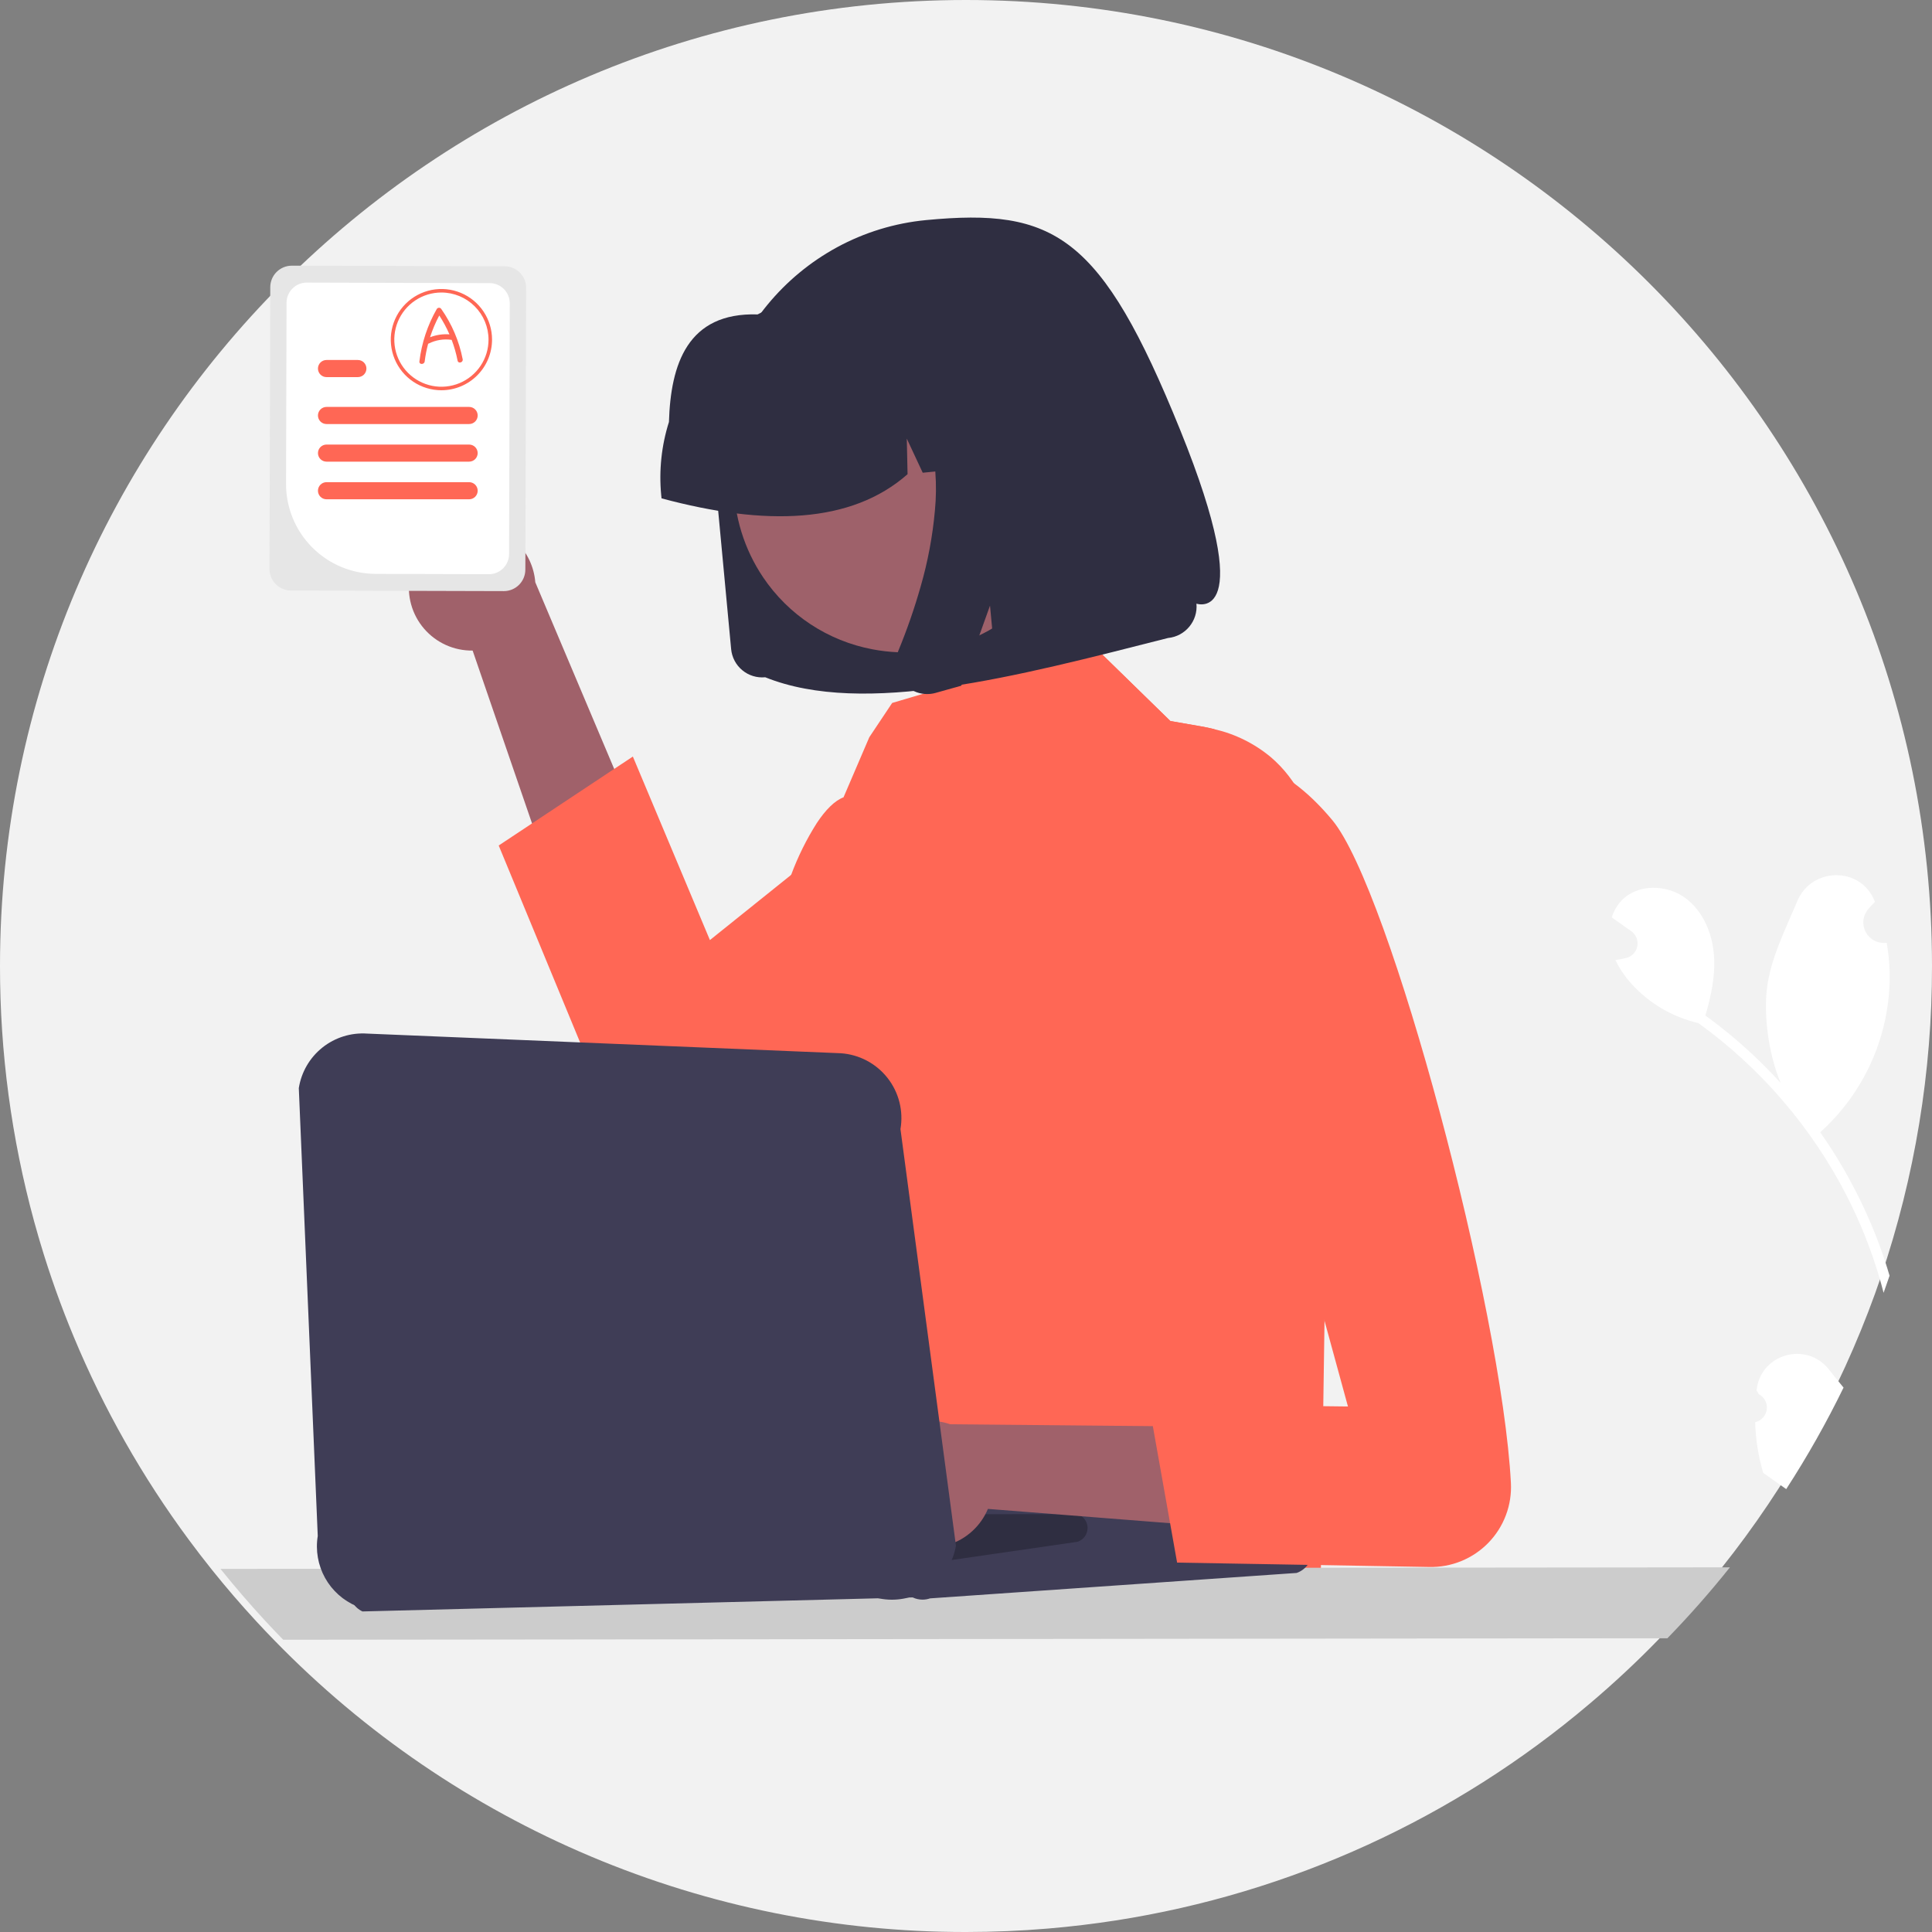 <svg xmlns="http://www.w3.org/2000/svg" width="412" height="412" viewBox="0 0 412 412" fill="none"><rect x="0" y="0" width="412" height="412" fill="#808080" stroke="none"/><g clip-path="url(#clip0_68_1741)"><path d="M412 206C412.025 228.526 408.35 250.903 401.121 272.237C400.707 273.456 400.282 274.671 399.847 275.882C392.192 297.052 381.122 316.827 367.076 334.421C362.883 339.681 358.44 344.723 353.747 349.548C349.054 354.381 344.128 358.978 338.967 363.34C310.185 387.749 275.22 403.736 237.93 409.538H237.924C233.17 410.275 228.369 410.85 223.522 411.263C217.75 411.75 211.91 411.996 206 412C178.517 412.036 151.307 406.555 125.982 395.882C100.656 385.208 77.731 369.56 58.564 349.865C57.217 348.487 55.89 347.09 54.584 345.672C51.329 342.143 48.199 338.504 45.192 334.756C43.504 332.647 41.856 330.506 40.249 328.332C30.351 314.96 22.115 300.433 15.724 285.072C12.999 278.53 10.618 271.849 8.593 265.057C8.447 264.576 8.307 264.094 8.167 263.613C7.862 262.577 7.568 261.535 7.283 260.486C2.435 242.731 -0.015 224.406 -2.69648e-05 206C-2.69648e-05 92.231 92.231 0 206 0C319.769 0 412 92.231 412 206Z" fill="#F2F2F2"></path><path d="M87.366 123.132C87.047 125.068 87.156 127.051 87.687 128.941C88.217 130.83 89.155 132.58 90.435 134.068C91.715 135.556 93.305 136.745 95.094 137.551C96.883 138.358 98.828 138.762 100.79 138.736L133.673 234.418L154.655 219.998L114.151 124.167C113.889 120.873 112.427 117.79 110.044 115.502C107.66 113.214 104.52 111.88 101.218 111.752C97.917 111.625 94.683 112.713 92.13 114.81C89.577 116.907 87.882 119.868 87.366 123.132Z" fill="#A0616A"></path><path d="M258.996 155.506C244.394 172.12 208.386 201.399 178.723 221.56C172.312 225.917 166.193 229.842 160.653 233.127C156.911 235.346 153.431 237.266 150.298 238.832C148.195 239.879 145.899 240.481 143.553 240.6C141.207 240.719 138.862 240.352 136.664 239.522C134.467 238.693 132.464 237.418 130.782 235.779C129.1 234.139 127.774 232.17 126.888 229.995L106.349 180.305L113.456 175.594L130.978 163.971L134.958 161.338L151.389 200.472L168.716 186.564L179.473 177.928L228.511 138.575L232.741 137.319L242.608 146.949L249.586 153.763L256.15 154.902C257.131 155.073 258.082 155.274 258.996 155.506Z" fill="#FF6755"></path><path d="M390.01 292.034C391.028 293.326 392.083 294.612 393.137 295.904C389.505 303.362 385.422 310.591 380.911 317.552C380.576 317.315 380.241 317.077 379.905 316.839C379.852 316.81 379.802 316.778 379.753 316.742C378.504 315.852 377.248 314.974 375.999 314.084V314.078C374.968 310.571 374.392 306.945 374.286 303.291C374.931 303.143 375.514 302.8 375.957 302.31C376.4 301.819 376.682 301.204 376.764 300.548C376.846 299.892 376.724 299.227 376.415 298.643C376.106 298.058 375.624 297.583 375.036 297.281C374.871 296.995 374.755 296.788 374.591 296.495C374.597 296.422 374.609 296.343 374.615 296.27C375.572 288.657 385.275 286 390.01 292.034Z" fill="white"></path><path d="M400.95 265.949C401.682 267.96 402.348 269.993 402.949 272.049C402.535 273.268 402.11 274.483 401.676 275.694C401.511 275.054 401.34 274.414 401.164 273.774C400.172 270.216 398.982 266.716 397.598 263.291C396.465 260.482 395.209 257.731 393.832 255.039C386.342 240.416 375.489 227.778 362.164 218.166C356.657 216.893 351.673 213.962 347.884 209.768C346.517 208.261 345.374 206.566 344.489 204.734C345.05 204.654 345.611 204.545 346.159 204.429C346.33 204.392 346.507 204.35 346.677 204.313L346.744 204.301C347.344 204.162 347.891 203.853 348.319 203.41C348.747 202.968 349.038 202.411 349.157 201.807C349.276 201.203 349.218 200.578 348.99 200.006C348.762 199.434 348.374 198.94 347.872 198.584C347.561 198.359 347.244 198.139 346.933 197.92C346.458 197.572 345.976 197.243 345.495 196.902C345.444 196.87 345.395 196.836 345.349 196.798C344.8 196.408 344.252 196.031 343.709 195.634C344.13 194.276 344.858 193.033 345.836 192.002C349.243 188.485 355.326 188.565 359.299 191.429C363.279 194.294 365.278 199.309 365.534 204.197C365.76 208.384 364.858 212.529 363.669 216.57C363.968 216.789 364.279 216.996 364.577 217.222C370.064 221.288 375.139 225.883 379.729 230.941C377.077 224.651 376.115 216.448 376.803 210.798C377.589 204.362 380.716 198.249 383.276 192.16C386.341 184.847 396.8 184.749 399.75 192.112C399.78 192.185 399.811 192.252 399.835 192.325C399.341 192.819 398.866 193.331 398.409 193.861C397.835 194.529 397.476 195.355 397.38 196.23C397.283 197.106 397.453 197.99 397.867 198.767C398.281 199.544 398.921 200.178 399.701 200.586C400.482 200.994 401.368 201.157 402.242 201.053L402.334 201.04C402.714 203.213 402.93 205.411 402.98 207.616C403.056 213.786 401.856 219.905 399.456 225.589C397.057 231.273 393.509 236.401 389.035 240.65C388.743 240.924 388.456 241.192 388.158 241.454C390.981 245.469 393.517 249.679 395.746 254.052C397.724 257.906 399.462 261.879 400.95 265.949Z" fill="white"></path><path d="M283.515 208.773L281.675 335.183L132.989 330.916L156.734 278.502C156.563 276.82 167.156 265.015 167.095 263.266C166.912 258.14 170.739 253.392 171.361 248.029C172.629 236.967 165.37 195.194 168.716 186.564C170.141 182.71 171.968 179.017 174.165 175.545C176.066 172.668 178.017 170.73 179.882 170.029L185.379 157.218L190.255 149.905L228.511 138.575L232.741 137.319L242.608 146.949L249.586 153.763L256.15 154.902C257.131 155.073 258.082 155.274 258.996 155.506C263.399 156.521 267.503 158.554 270.979 161.442C282.437 171.175 283.771 189.483 283.515 208.773Z" fill="#FF6755"></path><path d="M368.905 334.233C364.711 339.493 360.268 344.535 355.576 349.36L339.498 349.372L253.033 349.47L237.467 349.488L227.118 349.5L211.723 349.513L199.881 349.525L178.007 349.549L165.105 349.567L137.935 349.592L124.965 349.61L89.025 349.647L66.45 349.671L60.392 349.677C59.045 348.3 57.719 346.902 56.412 345.484C53.158 341.955 50.027 338.317 47.02 334.568L59.563 334.556L68.108 334.55L87.891 334.526L126.068 334.489L138.971 334.477L144.188 334.471H144.206L148.302 334.465L150.136 334.459L154.835 334.453H156.822L170.754 334.44L200.807 334.404L214.033 334.392L226.698 334.38L238.57 334.367L255.605 334.349L346.586 334.258L368.905 334.233Z" fill="#CCCCCC"></path><path d="M163.194 144.427L163.161 144.43C161.403 144.593 159.652 144.052 158.293 142.924C156.934 141.797 156.079 140.176 155.915 138.417L152.449 101.423C151.822 94.796 152.533 88.11 154.542 81.763C158.478 69.376 167.043 58.986 178.451 52.758C184.342 49.55 190.821 47.569 197.497 46.933C224.814 44.33 234.796 50.019 251.67 91.681C268.543 133.342 255.141 128.731 255.141 128.731C255.225 129.623 255.13 130.522 254.859 131.376C254.328 133.042 253.174 134.438 251.638 135.272C250.849 135.7 249.983 135.964 249.091 136.051C216.797 144.259 184.212 152.9 163.189 144.427L163.194 144.427Z" fill="#2F2E41"></path><path d="M223.301 81.986C227.355 87.984 229.54 95.049 229.581 102.288C229.623 109.527 227.517 116.616 223.532 122.659C219.547 128.703 213.86 133.43 207.189 136.243C200.519 139.056 193.165 139.83 186.055 138.466C181.349 137.578 176.865 135.765 172.865 133.133C168.864 130.5 165.425 127.099 162.748 123.128C158.703 117.132 156.523 110.073 156.485 102.84C156.446 95.608 158.549 88.525 162.53 82.486C166.511 76.447 172.19 71.722 178.853 68.907C185.515 66.091 192.862 65.311 199.967 66.665C204.677 67.547 209.165 69.356 213.17 71.987C217.176 74.617 220.62 78.016 223.301 81.987L223.301 81.986Z" fill="#9E616A"></path><path d="M140.998 105.533C140.502 100.292 141.065 95.004 142.653 89.984C143.021 77.705 146.584 66.583 161.56 67.05C166.19 64.532 171.279 62.97 176.524 62.459L183.925 61.728C184.008 61.719 184.091 61.712 184.174 61.704C189.302 61.227 194.473 61.764 199.393 63.285C204.312 64.807 208.884 67.282 212.847 70.57C216.811 73.859 220.087 77.895 222.49 82.45C224.893 87.004 226.376 91.987 226.853 97.115L226.922 97.856L211.264 99.387L204.526 84.966L204.858 100.016L196.771 100.81L193.373 93.534L193.539 101.122C181.531 111.697 163.323 112.252 141.074 106.275L140.998 105.533Z" fill="#2F2E41"></path><path d="M191.083 140.638C190.95 141.857 191.162 143.089 191.694 144.193C191.962 144.759 192.308 145.284 192.722 145.754C193.076 146.154 193.476 146.511 193.914 146.817C195.212 147.72 196.788 148.132 198.361 147.977C198.459 147.967 198.557 147.955 198.654 147.941C198.752 147.928 198.849 147.912 198.947 147.893C199.045 147.876 199.142 147.856 199.239 147.833C199.336 147.81 199.433 147.785 199.53 147.758L204.995 146.227L211.12 129.15L212.524 144.135L237.373 137.216L231.416 73.627L189.061 77.801L190.223 78.919C194.082 82.676 196.831 87.425 198.165 92.642C199.49 97.93 199.899 103.406 199.374 108.831C198.884 114.317 197.868 119.744 196.341 125.036C195.011 129.722 193.413 134.328 191.553 138.83C191.313 139.408 191.155 140.016 191.083 140.638Z" fill="#2F2E41"></path><path d="M196.731 341.124C196.003 341.124 195.284 340.961 194.626 340.649L77.292 343.642C76.391 343.216 75.641 342.526 75.141 341.664C74.641 340.803 74.414 339.81 74.49 338.816C74.566 337.823 74.941 336.876 75.567 336.101C76.192 335.325 77.038 334.757 77.993 334.473L154.756 311.584C155.551 311.347 156.393 311.315 157.204 311.491L275.944 325.963C276.995 326.19 277.942 326.755 278.642 327.571C279.342 328.387 279.755 329.41 279.819 330.483C279.883 331.556 279.594 332.621 278.996 333.514C278.398 334.408 277.525 335.081 276.508 335.431L198.339 340.854C197.822 341.032 197.278 341.124 196.731 341.124Z" fill="#3F3D56"></path><path d="M201.047 332.956C200.517 332.957 199.996 332.821 199.533 332.563L104.24 337.014C103.699 336.711 103.262 336.252 102.986 335.696C102.709 335.141 102.607 334.515 102.691 333.9C102.776 333.285 103.043 332.71 103.459 332.25C103.875 331.789 104.42 331.465 105.023 331.319L139.521 322.945C140.059 322.815 140.622 322.832 141.152 322.993L229.741 322.887C230.371 323.08 230.924 323.47 231.317 323.999C231.71 324.529 231.923 325.17 231.926 325.83C231.928 326.489 231.719 327.132 231.33 327.665C230.94 328.197 230.391 328.591 229.761 328.788L201.968 332.816C201.67 332.909 201.359 332.957 201.047 332.956Z" fill="#2F2E41"></path><path d="M191.016 327.877C192.666 328.941 194.528 329.63 196.472 329.895C198.417 330.161 200.396 329.997 202.27 329.415C204.144 328.834 205.868 327.848 207.32 326.528C208.772 325.208 209.917 323.585 210.675 321.774L311.539 329.698L306.663 304.709L202.628 303.718C199.502 302.648 196.093 302.761 193.045 304.037C189.997 305.313 187.523 307.662 186.092 310.64C184.66 313.618 184.371 317.018 185.279 320.195C186.186 323.371 188.228 326.105 191.016 327.877Z" fill="#A0616A"></path><path d="M250.592 165.141C250.592 165.141 265.829 152.952 284.113 174.893C296.443 189.689 320.229 279.139 322.201 316.205C322.326 318.551 321.965 320.897 321.141 323.096C320.316 325.296 319.047 327.301 317.411 328.987C315.775 330.672 313.809 332.002 311.636 332.892C309.462 333.783 307.128 334.214 304.78 334.161L251.018 333.225L245.007 299.43L287.452 299.933L250.592 165.141Z" fill="#FF6755"></path><path d="M190.205 341.138C188.361 341.137 186.535 340.767 184.835 340.051L76.081 342.532C73.211 341.335 70.828 339.205 69.318 336.487C67.809 333.768 67.26 330.619 67.761 327.55L63.72 232.04C64.256 228.628 66.052 225.542 68.752 223.389C71.453 221.237 74.862 220.176 78.308 220.415L179.274 224.603C181.212 224.73 183.102 225.263 184.821 226.167C186.539 227.072 188.049 228.327 189.251 229.853C190.454 231.378 191.322 233.139 191.8 235.021C192.278 236.904 192.355 238.866 192.025 240.78L203.855 329.621C203.299 332.84 201.625 335.76 199.128 337.867C196.631 339.973 193.472 341.132 190.205 341.138Z" fill="#3F3D56"></path><path d="M107.623 56.784L62.236 56.656C61.019 56.655 59.852 57.136 58.989 57.994C58.127 58.852 57.639 60.017 57.635 61.233L57.47 121.333C57.467 122.548 57.947 123.715 58.804 124.576C59.661 125.438 60.826 125.924 62.041 125.928L87.218 126.001L107.434 126.056C108.65 126.058 109.818 125.577 110.679 124.719C111.541 123.861 112.027 122.695 112.029 121.479L112.042 117.926L112.2 61.386C112.203 60.169 111.722 59.001 110.864 58.138C110.005 57.275 108.84 56.788 107.623 56.784Z" fill="#E6E6E6"></path><path d="M104.423 60.374L65.417 60.264C64.278 60.263 63.185 60.713 62.378 61.516C61.57 62.319 61.114 63.41 61.108 64.549L60.999 103.189C60.991 108.263 62.996 113.134 66.575 116.732C70.153 120.329 75.013 122.361 80.087 122.381L87.498 122.399L104.253 122.448C105.392 122.451 106.486 122.001 107.294 121.197C108.102 120.394 108.558 119.303 108.562 118.164L108.574 114.275L108.708 64.683C108.71 63.543 108.261 62.45 107.457 61.642C106.654 60.834 105.563 60.378 104.423 60.374Z" fill="white"></path><path d="M100.041 86.776H69.629C69.389 86.776 69.152 86.823 68.93 86.915C68.709 87.007 68.508 87.141 68.338 87.311C68.169 87.48 68.034 87.681 67.942 87.903C67.851 88.124 67.803 88.362 67.803 88.601C67.803 88.841 67.851 89.078 67.942 89.3C68.034 89.521 68.169 89.722 68.338 89.892C68.508 90.061 68.709 90.196 68.93 90.288C69.152 90.379 69.389 90.427 69.629 90.427H100.041C100.525 90.427 100.99 90.234 101.332 89.892C101.674 89.55 101.867 89.085 101.867 88.601C101.867 88.117 101.674 87.653 101.332 87.311C100.99 86.968 100.525 86.776 100.041 86.776Z" fill="#FF6755"></path><path d="M76.315 76.769H69.629C69.145 76.769 68.68 76.961 68.338 77.303C67.996 77.645 67.803 78.11 67.803 78.594C67.803 79.078 67.996 79.542 68.338 79.885C68.68 80.227 69.145 80.419 69.629 80.419H76.315C76.799 80.419 77.263 80.227 77.605 79.885C77.948 79.542 78.14 79.078 78.14 78.594C78.14 78.11 77.948 77.645 77.605 77.303C77.263 76.961 76.799 76.769 76.315 76.769Z" fill="#FF6755"></path><path d="M100.041 102.823H69.629C69.145 102.823 68.68 103.016 68.338 103.358C67.996 103.7 67.803 104.164 67.803 104.649C67.803 105.133 67.996 105.597 68.338 105.939C68.68 106.282 69.145 106.474 69.629 106.474H100.041C100.525 106.474 100.99 106.282 101.332 105.939C101.674 105.597 101.867 105.133 101.867 104.649C101.867 104.164 101.674 103.7 101.332 103.358C100.99 103.016 100.525 102.823 100.041 102.823Z" fill="#FF6755"></path><path d="M100.041 94.803H69.629C69.145 94.803 68.682 94.995 68.34 95.336C67.999 95.678 67.806 96.142 67.806 96.625C67.806 97.108 67.999 97.572 68.34 97.913C68.682 98.255 69.145 98.447 69.629 98.447H100.041C100.525 98.447 100.988 98.255 101.33 97.913C101.672 97.572 101.864 97.108 101.864 96.625C101.864 96.142 101.672 95.678 101.33 95.336C100.988 94.995 100.525 94.803 100.041 94.803Z" fill="#FF6755"></path><path d="M94.132 83.223C91.996 83.223 89.909 82.59 88.133 81.403C86.357 80.217 84.973 78.531 84.156 76.558C83.339 74.585 83.125 72.413 83.541 70.319C83.958 68.224 84.987 66.3 86.497 64.79C88.007 63.28 89.931 62.252 92.025 61.835C94.12 61.419 96.291 61.633 98.264 62.45C100.237 63.267 101.923 64.651 103.109 66.427C104.296 68.202 104.929 70.29 104.929 72.425C104.926 75.288 103.787 78.033 101.763 80.057C99.739 82.081 96.994 83.22 94.132 83.223ZM94.132 62.378C92.144 62.378 90.202 62.968 88.55 64.072C86.897 65.175 85.61 66.745 84.849 68.581C84.089 70.416 83.89 72.437 84.277 74.385C84.665 76.335 85.622 78.125 87.027 79.53C88.432 80.935 90.222 81.892 92.171 82.28C94.12 82.667 96.141 82.468 97.977 81.708C99.812 80.947 101.382 79.66 102.486 78.007C103.59 76.355 104.179 74.413 104.179 72.425C104.176 69.762 103.116 67.208 101.233 65.324C99.349 63.441 96.795 62.381 94.132 62.378Z" fill="#FF6755"></path><path d="M98.666 76.608C97.921 72.757 96.367 69.108 94.109 65.902C94.058 65.819 93.986 65.75 93.901 65.702C93.816 65.655 93.72 65.63 93.623 65.63C93.525 65.63 93.429 65.655 93.344 65.702C93.259 65.75 93.188 65.819 93.137 65.902C91.17 69.342 89.912 73.142 89.439 77.077C89.352 77.794 90.478 77.788 90.565 77.077C90.723 75.802 90.969 74.539 91.303 73.298C91.346 73.29 91.388 73.277 91.428 73.26C92.925 72.508 94.616 72.233 96.273 72.471C96.288 72.473 96.302 72.47 96.316 72.471C96.864 73.911 97.287 75.395 97.581 76.907C97.718 77.617 98.803 77.317 98.666 76.608ZM91.708 71.918C92.224 70.315 92.882 68.761 93.673 67.275C94.51 68.554 95.237 69.902 95.846 71.305C94.438 71.199 93.025 71.408 91.708 71.918Z" fill="#FF6755"></path></g><defs><clipPath id="clip0_68_1741"><rect width="412" height="412" fill="white"></rect></clipPath></defs></svg>